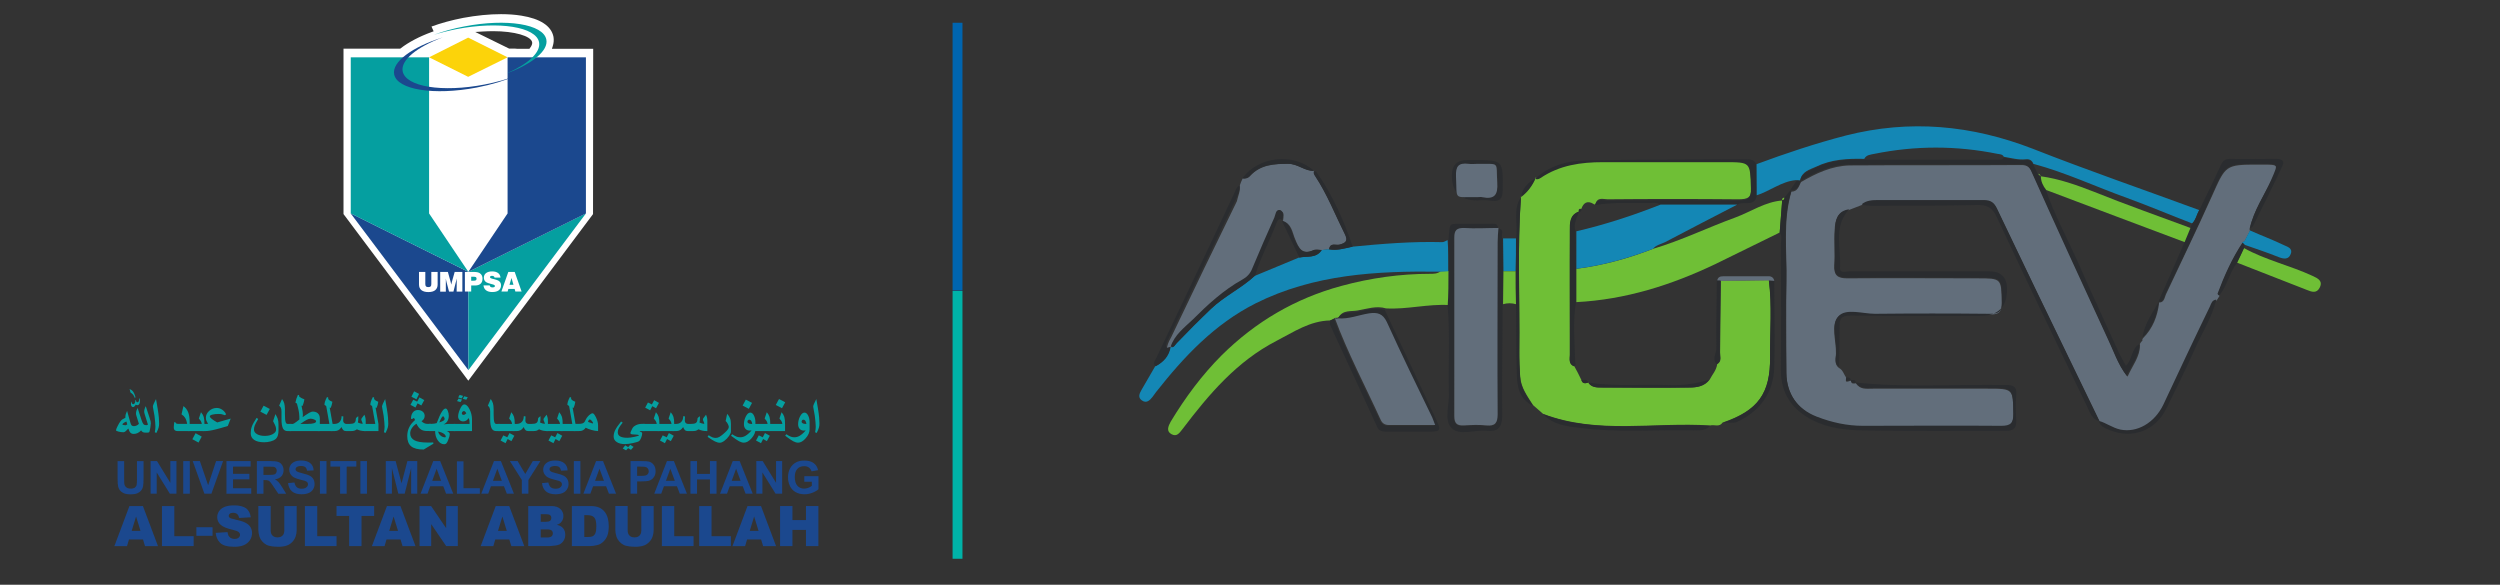 <?xml version="1.0" encoding="UTF-8"?>
<svg id="Layer_1" data-name="Layer 1" xmlns="http://www.w3.org/2000/svg" viewBox="0 0 749.04 175.2">
  <rect x="0" y="0" width="749.04" height="175.2" fill="#333333" stroke="none"/>
  <defs>
    <style>
      .cls-1 {
        fill: #2a2c2f;
      }

      .cls-1, .cls-2, .cls-3, .cls-4, .cls-5, .cls-6, .cls-7, .cls-8, .cls-9, .cls-10 {
        stroke-width: 0px;
      }

      .cls-2 {
        fill: #00b3a8;
      }

      .cls-3 {
        fill: #1b488e;
      }

      .cls-4 {
        fill: #0065b0;
      }

      .cls-5 {
        fill: #fcd30a;
      }

      .cls-6 {
        fill: #1487b5;
      }

      .cls-7 {
        fill: #6fbf36;
      }

      .cls-8 {
        fill: #059fa0;
      }

      .cls-9 {
        fill: #fff;
      }

      .cls-10 {
        fill: #626e7b;
      }
    </style>
  </defs>
  <g>
    <rect class="cls-4" x="285.41" y="6.82" width="2.96" height="80.23"/>
    <rect class="cls-2" x="285.41" y="87.18" width="2.96" height="80.23"/>
  </g>
  <g>
    <path class="cls-9" d="M102.92,64.15V14.58h17l.16-.13c2.38-1.83,5.57-3.51,9.24-4.85l.6-.22-.64-1.43c2.84-1.04,6.02-1.91,9.49-2.59,4.01-.74,7.83-1.12,11.34-1.12,2.21,0,4.25.15,6.09.45,5.66.9,8.99,3.09,9.63,6.33.16.92.08,1.87-.22,2.82l-.25.78h12.37l-.05,49.53-37.37,49.91-37.38-49.91ZM154.85,14.62h3.77l.18-.24c.52-.68.73-1.26.64-1.72-.34-1.89-5.36-3.32-11.69-3.32-1.01,0-2.05.04-3.11.1l-2.24.14,10.14,4.98h1.71l.6.05Z"/>
    <polygon class="cls-9" points="152.08 63.95 140.32 81.45 128.56 63.95 128.56 17.12 152.08 17.12 152.08 63.95"/>
    <polygon class="cls-5" points="140.27 23.02 128.56 17.17 140.27 11.27 152.08 17.17 140.27 23.02"/>
    <polygon class="cls-3" points="105.04 63.9 140.32 81.45 140.36 110.93 105.04 63.9"/>
    <polygon class="cls-8" points="128.56 63.95 140.32 81.45 105.09 63.95 105.09 17.17 128.56 17.17 128.56 63.95"/>
    <polygon class="cls-8" points="175.59 63.9 140.32 81.45 140.36 110.88 175.59 63.9"/>
    <polygon class="cls-3" points="152.08 63.95 140.32 81.45 175.55 63.95 175.55 17.17 152.08 17.17 152.08 63.95"/>
    <path class="cls-3" d="M132.7,11.18c-7.71,2.83-12.72,6.86-12.05,10.21.92,4.6,11.86,6.38,24.53,3.93,3.47-.67,6.75-1.58,9.59-2.69-3.37,1.49-7.47,2.73-11.95,3.6-12.77,2.44-23.81.67-24.72-3.93-.77-3.74,5.4-8.24,14.6-11.12"/>
    <path class="cls-8" d="M152.03,21.91c7.52-2.83,12.34-6.76,11.66-10.07-.92-4.6-11.86-6.37-24.53-3.93-3.33.62-6.46,1.49-9.21,2.54,2.12-.67,4.43-1.25,6.84-1.73,12.77-2.44,23.81-.67,24.72,3.93.58,3.02-3.23,6.47-9.49,9.25"/>
    <path class="cls-9" d="M127.43,81.47v3.62c0,.34.07.58.21.72.14.14.37.21.7.21s.55-.07.69-.21c.14-.14.2-.38.2-.72v-3.62h1.89v3.77c0,.74-.24,1.3-.71,1.69-.47.39-1.16.58-2.07.58s-1.6-.2-2.08-.58c-.48-.39-.72-.95-.72-1.69v-3.77h1.89Z"/>
    <path class="cls-9" d="M131.89,87.35v-5.88h2.3l.82,2.94s.03.13.06.27c.03.14.08.34.14.59.04-.2.07-.37.11-.51.03-.15.06-.26.08-.34l.83-2.94h2.3v5.88h-1.71l.02-2.89v-.51c0-.17,0-.34,0-.52-.07.31-.14.64-.23,1l-.02.05-.73,2.88h-1.32l-.74-2.81c-.03-.13-.07-.27-.1-.44-.04-.17-.08-.39-.14-.67,0,.25.01.47.02.65,0,.18,0,.33,0,.44v2.84h-1.71Z"/>
    <path class="cls-9" d="M139.29,81.47h2.42c.53,0,.96.03,1.27.09.31.06.57.16.78.3.27.19.48.41.61.68.13.27.2.59.2.97,0,.66-.2,1.16-.58,1.51-.39.35-.95.52-1.68.52h-1.13v1.8h-1.89v-5.88ZM141.79,84.11c.39,0,.66-.04.79-.13.13-.09.2-.24.2-.47s-.06-.39-.19-.47c-.13-.09-.39-.13-.8-.13h-.61v1.2h.61Z"/>
    <path class="cls-9" d="M146.72,85.51c.05.21.14.37.27.46.13.09.33.14.59.14.22,0,.4-.04.52-.11.12-.08.19-.18.19-.31,0-.21-.26-.39-.79-.52-.11-.03-.19-.05-.25-.06-.44-.11-.78-.22-1.04-.31-.26-.09-.44-.18-.56-.26-.23-.16-.4-.36-.51-.58-.11-.23-.17-.48-.17-.77,0-.58.22-1.04.66-1.37.44-.33,1.04-.5,1.81-.5s1.35.16,1.79.48c.43.32.68.78.73,1.37h-1.79c-.03-.17-.1-.3-.23-.39-.13-.08-.3-.13-.53-.13-.2,0-.35.03-.45.1-.1.07-.15.17-.15.3,0,.2.26.36.78.49l.1.02c.08.02.19.04.34.08.68.17,1.13.33,1.34.47.26.17.45.37.57.59.12.22.18.48.18.78,0,.65-.23,1.15-.68,1.5-.46.35-1.11.52-1.95.52-.78,0-1.4-.17-1.86-.52-.46-.35-.71-.84-.77-1.47h1.84Z"/>
    <path class="cls-9" d="M152.3,81.47h1.91l2.07,5.88h-1.87l-.22-.78h-1.87l-.23.78h-1.86l2.07-5.88ZM153.84,85.33l-.59-2.04-.6,2.04h1.19Z"/>
    <path class="cls-8" d="M45.17,126.97c0,.27-.04.64-.12,1.12-.08.48-.16.86-.24,1.16-.05.17-.13.28-.25.32-.12.04-.39.06-.82.06s-.73-.05-.92-.14c-.19-.09-.37-.27-.54-.54-.35.38-.71.65-1.1.82-.35.16-.72.24-1.12.24s-.73-.12-.97-.36c-.24-.24-.45-.66-.64-1.26-.3.33-.54.59-.74.76-.28.24-.5.36-.66.36-.57,0-1.09-.07-1.57-.2-.48-.13-.72-.27-.72-.4,0-.2.16-.61.48-1.25.32-.64.62-1.14.91-1.5.18-.24.36-.41.53-.51.3-.16.6-.31.88-.47l.02-.41c0-.21.04-.44.11-.69.07-.25.2-.57.39-.97l1,3.59c.1.36.22.61.37.76.15.15.37.23.67.23.27,0,.54-.07.82-.2s.5-.3.68-.5l-.77-2.49c-.05-.16-.08-.28-.09-.35-.01-.07-.02-.14-.02-.22,0-.28.05-.58.14-.89.07-.24.19-.52.35-.82l1.13,3.5c.24.72.45,1.18.63,1.38.18.2.47.3.87.3.25,0,.4-.08.45-.24l-.97-3.1c-.04-.14-.08-.28-.1-.4-.03-.12-.04-.23-.04-.31,0-.24.04-.5.12-.77.08-.27.19-.57.35-.89l1.21,3.69c.12.35.2.64.25.87.05.23.07.47.07.71M38.14,127.14l-.27-.85c-.36.15-.65.31-.87.47-.22.17-.33.32-.33.44,0,.03.12.08.35.13.23.06.42.09.56.09.06,0,.15-.03.26-.08.11-.06.21-.12.3-.2M40.59,118.99l-.16.29c-.2-.46-.38-.79-.54-1.01-.16-.21-.42-.43-.78-.66l-.29-1.04c.38.12.69.32.93.6.33.38.61.99.84,1.82M41.93,120.2c0,.36-.07.66-.21.87-.14.22-.32.33-.56.33-.07,0-.14-.01-.21-.03-.07-.02-.17-.06-.28-.13-.16.27-.3.46-.43.57-.12.11-.26.16-.42.16s-.28-.09-.41-.26c-.12-.17-.18-.37-.18-.6,0-.09.01-.19.03-.28.04-.16.08-.31.11-.44l.11-.05c0,.06,0,.1,0,.13,0,.16.02.3.07.4.07.16.2.24.37.24.18,0,.33-.11.45-.32.12-.21.18-.52.18-.91l.14-.05c.06.29.13.47.19.56.06.09.16.14.29.14.24,0,.4-.19.47-.56.02-.12.03-.31.04-.56l.14-.06c.04.16.07.31.09.45.02.14.02.27.02.4M47.68,126.86c0,.47-.06.9-.17,1.29-.11.39-.33.91-.65,1.56l-.48-.19c.13-.68.19-1.22.19-1.65,0-.32-.03-.79-.08-1.42-.05-.62-.12-1.24-.2-1.85-.08-.61-.21-1.34-.39-2.18-.06-.3-.1-.5-.1-.61,0-.16.08-.44.25-.83.16-.39.4-.87.69-1.43l.48,2.8c.18,1.07.3,1.99.37,2.77.05.6.08,1.18.08,1.73"/>
    <path class="cls-8" d="M56.83,129.16h-3.61c-.35,0-.62-.07-.81-.22-.23-.18-.34-.47-.34-.88,0-.23.01-.48.04-.75.02-.27.06-.54.11-.82l.3-.02c.04.18.14.32.28.4.15.08.32.13.53.13h2.74c-.12-.78-.33-1.4-.64-1.86-.25-.39-.6-.72-1.04-1l.57-2.47c.69.51,1.18,1.17,1.47,1.98.27.74.4,1.73.4,2.96v2.54Z"/>
    <path class="cls-8" d="M61.26,129.16h-4.99v-2.15h4.19c-.06-.36-.16-.66-.32-.91-.08-.14-.27-.37-.56-.71l.64-1.88c.4.45.67.92.82,1.41.15.49.22,1.22.22,2.18v2.07ZM60.44,130.83l-.96,1.77-1.85-1,.96-1.81,1.85,1.03Z"/>
    <path class="cls-8" d="M69.14,125.38l-.89,2.25c-1.43.44-2.61.78-3.55,1.01-.81.21-1.5.35-2.06.43-.41.06-.82.09-1.24.09h-.72v-2.15h.86c.15,0,.27,0,.34,0,.16-.02.32-.04.47-.05-.27-.4-.44-.72-.53-.96s-.14-.52-.14-.83c0-.79.33-1.47.98-2.06.66-.59,1.42-.88,2.3-.88.59,0,1.15.19,1.69.58.49.36.85.79,1.08,1.31l-.33.29c-.42-.16-.75-.26-1-.31-.25-.05-.55-.07-.91-.07-.66,0-1.23.05-1.71.16-.61.13-.92.32-.92.57,0,.36.74.97,2.22,1.81l4.05-1.16Z"/>
    <path class="cls-8" d="M83.45,128.77c0,.73-.07,1.31-.22,1.75-.14.44-.38.8-.7,1.07-.33.27-.8.49-1.43.66-.63.17-1.28.26-1.95.26-1.29,0-2.29-.23-2.98-.7-.7-.47-1.05-1.13-1.05-1.99,0-.73.11-1.4.33-2.01.24-.67.72-1.54,1.43-2.61l.48.33c-.53.89-.87,1.54-1.03,1.94-.16.4-.24.82-.24,1.24,0,.55.3,1.01.9,1.36s1.38.53,2.35.53,1.76-.18,2.41-.55c.65-.36.98-.81.98-1.34,0-.33-.06-.65-.17-.97-.11-.32-.36-.84-.74-1.54l.7-2.14c.37.67.6,1.13.68,1.39.16.46.24,1.04.24,1.75v1.58ZM80.83,122.54l-.96,1.77-1.86-.97.96-1.79,1.86.98Z"/>
    <path class="cls-8" d="M87.27,129.16h-1.12c-.62,0-1.07-.25-1.35-.76-.31-.56-.46-1.5-.46-2.83v-2.26c0-.51-.07-.91-.22-1.19-.07-.14-.23-.34-.48-.59l.86-1.98c.31.42.52.84.65,1.25.14.48.22,1.09.22,1.84v1.56c0,1.1.07,1.87.22,2.3.12.34.3.51.56.51h1.12v2.15Z"/>
    <path class="cls-8" d="M95.81,129.16h-9.1v-2.15h1.06c.13,0,.49-.22,1.08-.66.2-.14.48-.36.85-.66,0-.65-.02-1.2-.07-1.65-.05-.45-.12-.92-.23-1.4-.03-.12-.17-.69-.43-1.72l-.46-.29c.12-.55.22-.95.3-1.19.08-.24.23-.62.46-1.14l.37.14s-.01.1-.03.21c0,.18.26.4.79.66.18.08.44.19.79.33-.05.41-.14.8-.25,1.16-.06.18-.16.46-.32.84l-.29-.1c.16.75.27,1.3.33,1.66.06.36.08.67.08.95v.09c0,.15,0,.27-.01.36,0,.09-.03.22-.07.41.28-.2.55-.4.84-.6.43-.3.82-.54,1.16-.73.45-.24.79-.36,1.02-.36.63,0,1.13.16,1.51.48.42.36.64.89.64,1.58v3.79ZM94.71,126.2c0-.18-.2-.36-.59-.52-.39-.16-.74-.24-1.04-.24-.35,0-.74.11-1.18.34-.44.22-1.07.63-1.91,1.23h2.09c1.75,0,2.63-.27,2.63-.81"/>
    <path class="cls-8" d="M99.64,129.16h-4.38v-2.15h3.43l-.96-5.37-.51-.33c0-.31.05-.63.14-.94.12-.4.33-.88.62-1.43l.37.19s-.01.12-.03.25c0,.17.11.34.33.51.2.15.51.31.94.49-.05.34-.12.67-.21.99-.09.32-.2.61-.31.86l-.29-.11.87,4.9v2.15Z"/>
    <path class="cls-8" d="M109.57,129.16c-.59,0-1.09-.04-1.48-.13-.39-.08-.78-.22-1.16-.4-.31.22-.58.36-.82.43-.24.07-.6.1-1.09.1h-1.3c-.36,0-.64-.09-.84-.28-.21-.18-.39-.49-.56-.92-.29.44-.62.76-.98.95-.31.16-.68.25-1.11.25h-1.14v-2.15h1.14c.56,0,1.02-.16,1.39-.47.48-.41.72-1.02.72-1.85l.53.08c-.01.17-.02.36-.03.58-.01.22-.02.46-.02.72s.09.49.28.67c.19.18.4.27.64.27h.98c.65,0,1.11-.09,1.39-.27.33-.22.5-.62.5-1.21,0-.13.04-.24.12-.34.05-.06.15-.14.3-.26l.3-.24c.01.1.02.24.02.41,0,.17,0,.28,0,.34,0,.29-.04.68-.13,1.16.2.1.42.18.66.25.24.07.5.12.77.16,0-.18-.07-.41-.2-.7-.13-.29-.2-.48-.2-.58,0-.14.02-.24.06-.32.01-.03.07-.11.18-.25l.68-.91c.14.33.25.63.31.91.06.27.09.61.09,1.02v2.99Z"/>
    <path class="cls-8" d="M113.39,129.16h-4.38v-2.15h3.43l-.96-5.37-.51-.33c0-.31.05-.63.14-.94.12-.4.33-.88.62-1.43l.37.19s-.01.12-.03.25c0,.17.11.34.33.51.2.15.51.31.94.49-.05.34-.12.67-.21.99-.09.32-.2.61-.32.86l-.29-.11.87,4.9v2.15Z"/>
    <path class="cls-8" d="M116.34,126.86c0,.47-.06.9-.17,1.29-.11.39-.33.91-.65,1.56l-.48-.19c.13-.68.19-1.22.19-1.65,0-.32-.03-.79-.08-1.42-.05-.62-.12-1.24-.2-1.85-.08-.61-.21-1.34-.39-2.18-.06-.3-.1-.5-.1-.61,0-.16.08-.44.25-.83.16-.39.4-.87.69-1.43l.48,2.8c.18,1.07.3,1.99.37,2.77.05.6.08,1.18.08,1.73"/>
    <path class="cls-8" d="M129.88,132.92l-2.93,1.77c-1.73,0-2.98-.32-3.76-.97-.78-.65-1.17-1.66-1.17-3.04,0-.96.19-1.83.56-2.6.37-.78.96-1.51,1.75-2.21-.06-.39-.21-.59-.43-.59-.08,0-.15.02-.2.07-.06.08-.12.15-.18.21l-.38-.08c0-.73.16-1.34.49-1.82.37-.54.89-.81,1.56-.81.59,0,1.09.16,1.47.49.39.33.58.75.58,1.27,0,.31-.08.61-.24.89-.18.31-.41.53-.72.68.27.31.59.53.97.67.26.1.5.14.73.14h1.12v2.15h-1.12c-.76,0-1.37-.15-1.83-.44-.51-.33-.97-.91-1.38-1.75-.6.39-1.06.84-1.38,1.34-.32.5-.49,1.02-.49,1.54,0,.93.42,1.63,1.25,2.08.83.45,2.14.68,3.93.68.28,0,.57,0,.88,0,.31,0,.59-.01.84-.02l.05.35ZM127.12,119.87l-.88,1.61-1.13-.63-.64,1.25-1.48-.81.83-1.54,1.18.59.67-1.28,1.45.81ZM125.57,118l-.8,1.65-1.5-.79.81-1.61,1.48.76Z"/>
    <path class="cls-8" d="M136.47,129.16h-1.62c-.12,0-.25,0-.37,0-.13,0-.32.01-.57.04.19.11.38.22.57.32.18.14.27.31.27.53,0,.21-.03.42-.09.66-.03.13-.11.37-.23.7-.22.66-.43,1.11-.62,1.34-.19.23-.44.35-.73.35-.74,0-1.38-.39-1.91-1.16-.53-.77-.8-1.7-.8-2.79h-1.82v-2.15h.72c.29,0,.58-.03.88-.08.33-.07.57-.12.7-.15.59-1.59,1.11-2.74,1.56-3.44.4-.62.76-.93,1.1-.93.27,0,.5.26.7.79.17.45.25.9.25,1.35,0,.61-.12,1.13-.37,1.57-.27.48-.66.82-1.2,1.05.39-.06.74-.1,1.06-.12.32-.02.61-.03.88-.03h1.62v2.15ZM133.56,130.85c0-.3-.17-.58-.51-.84-.41-.32-1-.55-1.77-.71.08.46.33.87.73,1.21.4.34.84.52,1.31.52.16,0,.24-.06.24-.17M133.22,125.54c0-.14-.05-.31-.15-.51-.1-.2-.2-.3-.31-.3-.14,0-.3.15-.48.45-.18.3-.4.77-.67,1.4.61-.21,1.03-.39,1.26-.54.23-.15.35-.32.35-.5"/>
    <path class="cls-8" d="M141.44,129.16h-5.53v-2.15h4.78c0-.46-.01-.79-.04-.98-.04-.3-.13-.56-.26-.78-.17.33-.4.58-.69.75-.29.17-.59.26-.92.26-.43,0-.78-.14-1.08-.42-.29-.28-.44-.63-.44-1.05,0-.62.19-1.36.57-2.22.42-.94.85-1.41,1.27-1.41.56,0,1.08.48,1.58,1.45.49.97.74,1.99.74,3.06v3.49ZM138.43,119.71l-.45.76-1.04-.29.43-.76,1.06.29ZM138.77,118.62l-.45.76-1.04-.29.43-.76,1.06.28ZM139.72,123.83c-.14-.25-.27-.42-.38-.52-.11-.1-.23-.15-.35-.15-.16,0-.3.07-.43.21-.13.14-.19.31-.19.5,0,.12.05.22.15.31.1.08.22.12.38.12.12,0,.25-.04.37-.11.12-.07.28-.19.46-.37M140.16,119.01l-.45.76-1.04-.28.43-.76,1.06.29Z"/>
    <path class="cls-8" d="M149.8,129.16h-1.12c-.62,0-1.07-.25-1.35-.76-.31-.56-.46-1.5-.46-2.83v-2.26c0-.51-.07-.91-.22-1.19-.07-.14-.23-.34-.48-.59l.86-1.98c.31.42.52.84.65,1.25.14.48.22,1.09.22,1.84v1.56c0,1.1.07,1.87.22,2.3.12.34.3.51.56.51h1.12v2.15Z"/>
    <path class="cls-8" d="M154.23,129.16h-4.99v-2.15h4.19c-.06-.36-.16-.66-.32-.91-.08-.14-.27-.37-.56-.71l.64-1.88c.4.45.67.92.82,1.41.15.49.22,1.22.22,2.18v2.07ZM154.11,130.55l-.88,1.62-1.13-.63-.64,1.25-1.48-.81.83-1.54,1.18.59.67-1.28,1.45.81Z"/>
    <path class="cls-8" d="M164.16,129.16c-.59,0-1.09-.04-1.48-.13-.39-.08-.78-.22-1.16-.4-.31.22-.58.36-.82.43-.24.07-.6.1-1.09.1h-1.3c-.36,0-.64-.09-.84-.28-.21-.18-.39-.49-.56-.92-.29.44-.62.76-.98.95-.31.16-.68.25-1.11.25h-1.14v-2.15h1.14c.56,0,1.02-.16,1.39-.47.48-.41.72-1.02.72-1.85l.53.08c-.01.17-.02.36-.03.58-.01.22-.02.46-.02.72s.09.49.28.67.4.27.64.27h.98c.65,0,1.11-.09,1.39-.27.33-.22.5-.62.5-1.21,0-.13.04-.24.12-.34.05-.06.15-.14.3-.26l.3-.24c.01.1.02.24.02.41,0,.17,0,.28,0,.34,0,.29-.04.68-.13,1.16.2.1.42.18.66.25.24.07.5.12.77.16,0-.18-.07-.41-.2-.7-.13-.29-.2-.48-.2-.58,0-.14.02-.24.06-.32.01-.03.07-.11.18-.25l.68-.91c.14.33.25.63.31.91.06.27.09.61.09,1.02v2.99Z"/>
    <path class="cls-8" d="M168.59,129.16h-4.99v-2.15h4.19c-.06-.36-.16-.66-.32-.91-.08-.14-.27-.37-.56-.71l.64-1.88c.4.45.67.92.82,1.41.15.49.22,1.22.22,2.18v2.07ZM168.46,130.55l-.88,1.62-1.13-.63-.64,1.25-1.48-.81.83-1.54,1.18.59.67-1.28,1.45.81Z"/>
    <path class="cls-8" d="M172.42,129.16h-4.38v-2.15h3.43l-.96-5.37-.51-.33c0-.31.05-.63.14-.94.12-.4.33-.88.62-1.43l.37.19s-.01.12-.03.25c0,.17.11.34.33.51.2.15.51.31.94.49-.05.34-.12.67-.21.99-.09.32-.2.61-.31.86l-.29-.11.87,4.9v2.15Z"/>
    <path class="cls-8" d="M179.19,129.15c-.56,0-1.21-.11-1.97-.33-.66-.19-1.25-.41-1.75-.67-.31.46-.69.76-1.14.9-.22.07-.52.1-.89.1h-1.58v-2.15h1.58c.48,0,.86-.06,1.14-.17.36-.15.61-.4.75-.77.3-.67.69-1.22,1.16-1.65.42-.38.78-.58,1.07-.58.27,0,.61.41,1,1.22.42.86.63,1.65.63,2.37v1.73ZM177.7,126.76c0-.12-.11-.32-.34-.6-.25-.32-.48-.48-.66-.48-.21,0-.38.24-.53.71.28.11.49.18.63.24.43.16.67.24.72.24.12,0,.18-.04.18-.11"/>
    <path class="cls-8" d="M193.14,129.16h-.82c-.24,0-.41,0-.51.02-.1.01-.16.05-.16.1.15.09.3.15.43.19.14.03.22.08.27.13.04.06.06.14.06.26,0,.38-.11.82-.32,1.34-.21.52-.43.84-.63.97-.2.16-.78.35-1.75.57-.97.21-1.81.32-2.51.32-1,0-1.81-.21-2.42-.62-.62-.41-.92-.95-.92-1.62s.14-1.26.41-1.84c.33-.71.94-1.6,1.82-2.68l.48.33c-.56.67-.94,1.22-1.16,1.64-.21.42-.32.84-.32,1.24,0,.56.23.98.71,1.25.47.27,1.2.41,2.18.41.51,0,1.22-.09,2.12-.28.9-.18,1.35-.35,1.35-.48,0-.06-.17-.12-.52-.17-.35-.05-.72-.08-1.14-.08-.61,0-.91-.13-.91-.4,0-.12.07-.34.22-.65.1-.22.2-.43.31-.65.2-.44.57-.79,1.13-1.06.56-.27,1.14-.4,1.74-.4h.87v2.15ZM189.83,133.89l-.78.89-.85-.52-.62.67-1-.55.75-.95.88.55.62-.71,1,.63Z"/>
    <path class="cls-8" d="M197.57,129.16h-4.99v-2.15h4.19c-.06-.36-.16-.66-.32-.91-.08-.14-.26-.37-.56-.71l.64-1.88c.4.45.67.92.82,1.41.15.49.22,1.22.22,2.18v2.07ZM197.44,120.7l-.88,1.62-1.13-.63-.64,1.25-1.48-.81.83-1.54,1.18.59.67-1.28,1.45.81Z"/>
    <path class="cls-8" d="M202,129.16h-4.99v-2.15h4.19c-.06-.36-.16-.66-.32-.91-.08-.14-.27-.37-.56-.71l.64-1.88c.4.45.67.92.82,1.41.15.49.22,1.22.22,2.18v2.07ZM201.87,130.55l-.88,1.62-1.13-.63-.64,1.25-1.48-.81.83-1.54,1.18.59.67-1.28,1.45.81Z"/>
    <path class="cls-8" d="M211.93,129.16c-.59,0-1.09-.04-1.48-.13-.39-.08-.78-.22-1.16-.4-.31.22-.58.36-.82.43-.24.07-.6.1-1.09.1h-1.3c-.36,0-.64-.09-.84-.28-.21-.18-.39-.49-.56-.92-.29.44-.62.76-.98.95-.31.16-.68.25-1.11.25h-1.14v-2.15h1.14c.56,0,1.02-.16,1.39-.47.48-.41.72-1.02.72-1.85l.53.08c-.01.17-.02.36-.03.58-.01.22-.02.46-.02.72s.09.49.28.67c.19.18.4.27.64.27h.98c.65,0,1.11-.09,1.39-.27.33-.22.5-.62.5-1.21,0-.13.04-.24.12-.34.05-.06.15-.14.3-.26l.3-.24c.01.1.02.24.02.41,0,.17,0,.28,0,.34,0,.29-.04.68-.13,1.16.2.1.42.18.66.25.24.07.5.12.77.16,0-.18-.07-.41-.2-.7-.13-.29-.2-.48-.2-.58,0-.14.02-.24.06-.32.01-.03.07-.11.18-.25l.68-.91c.14.33.25.63.31.91.06.27.09.61.09,1.02v2.99Z"/>
    <path class="cls-8" d="M218.99,129.34c0,.32-.19.75-.56,1.28-.37.53-.81.99-1.31,1.38-.55.43-1.02.65-1.42.65-.47,0-.97-.13-1.51-.4-.47-.23-1.2-.68-2.19-1.36l.33-.49c.48.32.86.53,1.16.64.29.11.61.17.95.17.37,0,.73-.1,1.1-.31.37-.21.87-.59,1.5-1.15.88-.78,1.32-1.38,1.32-1.81,0-.21-.08-.49-.25-.83-.19-.39-.42-.72-.7-.97l.45-2.14c.36.37.64.79.84,1.27.2.48.29,1.03.29,1.64v2.42Z"/>
    <path class="cls-8" d="M226.35,128.61c0,.91-.39,1.81-1.16,2.69-.78.89-1.54,1.33-2.3,1.33-.44,0-.92-.14-1.45-.42-.52-.28-1.33-.83-2.41-1.65l.33-.46c.57.38,1.04.63,1.41.76.3.1.65.16,1.03.16.52,0,1.03-.14,1.53-.43.59-.34,1.21-.88,1.85-1.63-.22.03-.41.05-.56.05-.53,0-.95-.17-1.26-.51-.31-.34-.47-.8-.47-1.39,0-.79.18-1.55.55-2.29.4-.8.85-1.2,1.36-1.2.42,0,.79.29,1.08.86.3.58.45,1.27.45,2.08v2.04ZM225.32,120.72l-.96,1.77-1.86-.97.96-1.79,1.86.98ZM225.39,127.01c-.15-.85-.45-1.27-.91-1.27-.16,0-.3.07-.39.19-.1.13-.15.27-.15.42,0,.19.1.35.31.47.21.12.49.19.83.19h.3Z"/>
    <path class="cls-8" d="M230.78,129.16h-4.99v-2.15h4.19c-.06-.36-.16-.66-.32-.91-.08-.14-.27-.37-.56-.71l.64-1.88c.4.45.67.92.82,1.41.15.49.22,1.22.22,2.18v2.07ZM230.65,130.55l-.88,1.62-1.13-.63-.64,1.25-1.48-.81.83-1.54,1.18.59.67-1.28,1.45.81Z"/>
    <path class="cls-8" d="M235.21,129.16h-4.99v-2.15h4.19c-.06-.36-.16-.66-.32-.91-.08-.14-.27-.37-.56-.71l.64-1.88c.4.45.67.92.82,1.41.15.49.22,1.22.22,2.18v2.07ZM235.26,120.54l-.96,1.77-1.86-.97.96-1.79,1.86.98Z"/>
    <path class="cls-8" d="M242.57,128.61c0,.91-.39,1.81-1.16,2.69-.78.89-1.54,1.33-2.29,1.33-.44,0-.92-.14-1.45-.42-.52-.28-1.33-.83-2.41-1.65l.33-.46c.57.38,1.04.63,1.41.76.3.1.65.16,1.03.16.52,0,1.02-.14,1.53-.43.59-.34,1.21-.88,1.85-1.63-.22.03-.41.05-.56.05-.53,0-.94-.17-1.25-.51-.31-.34-.47-.8-.47-1.39,0-.79.18-1.55.55-2.29.4-.8.85-1.2,1.36-1.2.42,0,.79.29,1.08.86.3.58.45,1.27.45,2.08v2.04ZM241.62,127.01c-.15-.85-.45-1.27-.91-1.27-.16,0-.3.07-.39.19-.1.13-.15.27-.15.42,0,.19.1.35.31.47.21.12.49.19.83.19h.3Z"/>
    <path class="cls-8" d="M245.52,126.86c0,.47-.06.9-.17,1.29-.11.39-.33.91-.65,1.56l-.48-.19c.13-.68.19-1.22.19-1.65,0-.32-.03-.79-.08-1.42-.05-.62-.12-1.24-.2-1.85-.08-.61-.21-1.34-.39-2.18-.06-.3-.1-.5-.1-.61,0-.16.08-.44.25-.83.16-.39.4-.87.69-1.43l.48,2.8c.18,1.07.3,1.99.37,2.77.05.6.08,1.18.08,1.73"/>
    <g>
      <path class="cls-3" d="M35.23,138.16h1.97v5.29c0,.84.02,1.38.07,1.63.08.4.29.72.6.96.32.24.75.36,1.3.36s.98-.11,1.27-.34c.28-.23.46-.51.51-.84.06-.33.09-.89.09-1.66v-5.4h1.97v5.13c0,1.17-.05,2-.16,2.49s-.3.89-.59,1.23c-.29.33-.67.6-1.15.8s-1.11.3-1.88.3c-.93,0-1.64-.11-2.12-.32-.48-.22-.86-.5-1.14-.84-.28-.34-.46-.71-.55-1.08-.13-.56-.19-1.39-.19-2.48v-5.21Z"/>
      <path class="cls-3" d="M45.12,147.92v-9.77h1.92l4,6.52v-6.52h1.83v9.77h-1.98l-3.94-6.37v6.37h-1.83Z"/>
      <path class="cls-3" d="M54.9,147.92v-9.77h1.97v9.77h-1.97Z"/>
      <path class="cls-3" d="M61.24,147.92l-3.49-9.77h2.14l2.47,7.23,2.39-7.23h2.09l-3.5,9.77h-2.11Z"/>
      <path class="cls-3" d="M67.85,147.92v-9.77h7.24v1.65h-5.27v2.17h4.9v1.65h-4.9v2.66h5.46v1.65h-7.43Z"/>
      <path class="cls-3" d="M76.96,147.92v-9.77h4.15c1.04,0,1.8.09,2.28.26.47.18.85.49,1.14.94.28.45.43.96.43,1.54,0,.73-.22,1.34-.65,1.82-.43.48-1.08.78-1.93.9.43.25.78.52,1.06.82.28.3.65.83,1.12,1.59l1.19,1.91h-2.36l-1.43-2.13c-.51-.76-.85-1.24-1.04-1.44-.19-.2-.38-.33-.59-.41s-.54-.11-.99-.11h-.4v4.08h-1.97ZM78.93,142.29h1.46c.95,0,1.54-.04,1.77-.12.24-.08.42-.22.55-.41.13-.2.2-.44.2-.73,0-.33-.09-.59-.26-.8-.18-.2-.42-.33-.74-.38-.16-.02-.64-.03-1.44-.03h-1.54v2.48Z"/>
      <path class="cls-3" d="M86.31,144.75l1.92-.19c.12.64.35,1.12.7,1.42.35.3.83.45,1.43.45.63,0,1.11-.13,1.44-.4.32-.27.48-.58.48-.94,0-.23-.07-.43-.2-.59s-.37-.3-.71-.42c-.23-.08-.76-.22-1.58-.43-1.06-.26-1.8-.58-2.23-.97-.6-.54-.9-1.19-.9-1.97,0-.5.14-.96.42-1.4.28-.43.69-.76,1.22-.99s1.17-.34,1.92-.34c1.23,0,2.15.27,2.77.81.62.54.94,1.25.98,2.15l-1.97.09c-.08-.5-.27-.86-.54-1.08-.28-.22-.69-.33-1.25-.33s-1.02.12-1.35.35c-.21.15-.31.35-.31.61,0,.23.1.43.29.59.25.21.85.43,1.81.65.96.23,1.67.46,2.13.7.46.24.82.57,1.08.99s.39.94.39,1.56c0,.56-.16,1.08-.47,1.57-.31.49-.75.85-1.32,1.09-.57.24-1.28.36-2.12.36-1.24,0-2.18-.29-2.85-.86-.66-.57-1.06-1.4-1.19-2.5Z"/>
      <path class="cls-3" d="M95.85,147.92v-9.77h1.97v9.77h-1.97Z"/>
      <path class="cls-3" d="M101.9,147.92v-8.12h-2.9v-1.65h7.76v1.65h-2.89v8.12h-1.97Z"/>
      <path class="cls-3" d="M107.98,147.92v-9.77h1.97v9.77h-1.97Z"/>
      <path class="cls-3" d="M115.59,147.92v-9.77h2.95l1.77,6.66,1.75-6.66h2.96v9.77h-1.83v-7.69l-1.94,7.69h-1.9l-1.93-7.69v7.69h-1.83Z"/>
      <path class="cls-3" d="M135.8,147.92h-2.14l-.85-2.22h-3.91l-.81,2.22h-2.09l3.81-9.77h2.08l3.91,9.77ZM132.17,144.06l-1.35-3.62-1.32,3.62h2.67Z"/>
      <path class="cls-3" d="M136.9,147.92v-9.69h1.97v8.04h4.9v1.65h-6.88Z"/>
      <path class="cls-3" d="M153.99,147.92h-2.14l-.85-2.22h-3.91l-.81,2.22h-2.09l3.81-9.77h2.08l3.91,9.77ZM150.36,144.06l-1.35-3.62-1.32,3.62h2.67Z"/>
      <path class="cls-3" d="M156.35,147.92v-4.11l-3.58-5.66h2.31l2.3,3.86,2.25-3.86h2.27l-3.59,5.67v4.1h-1.97Z"/>
      <path class="cls-3" d="M162.39,144.75l1.92-.19c.12.64.35,1.12.7,1.42.35.3.83.45,1.43.45.64,0,1.11-.13,1.44-.4s.48-.58.48-.94c0-.23-.07-.43-.2-.59-.13-.16-.37-.3-.71-.42-.23-.08-.76-.22-1.58-.43-1.06-.26-1.8-.58-2.22-.97-.6-.54-.9-1.19-.9-1.97,0-.5.14-.96.42-1.4.28-.43.69-.76,1.22-.99s1.17-.34,1.92-.34c1.23,0,2.15.27,2.77.81.62.54.95,1.25.98,2.15l-1.97.09c-.08-.5-.27-.86-.54-1.08-.28-.22-.69-.33-1.25-.33s-1.02.12-1.35.35c-.21.15-.31.35-.31.61,0,.23.1.43.29.59.25.21.85.43,1.81.65.96.23,1.67.46,2.13.7.46.24.82.57,1.08.99s.39.94.39,1.56c0,.56-.16,1.08-.47,1.57-.31.49-.75.85-1.32,1.09-.57.24-1.28.36-2.13.36-1.23,0-2.18-.29-2.84-.86-.66-.57-1.06-1.4-1.19-2.5Z"/>
      <path class="cls-3" d="M171.93,147.92v-9.77h1.97v9.77h-1.97Z"/>
      <path class="cls-3" d="M184.59,147.92h-2.14l-.85-2.22h-3.91l-.81,2.22h-2.09l3.81-9.77h2.08l3.91,9.77ZM180.96,144.06l-1.35-3.62-1.32,3.62h2.67Z"/>
      <path class="cls-3" d="M188.92,147.92v-9.77h3.17c1.2,0,1.98.05,2.35.15.56.15,1.03.46,1.41.96.38.49.57,1.12.57,1.9,0,.6-.11,1.1-.33,1.51-.22.41-.49.73-.83.96-.33.23-.68.39-1.02.46-.47.09-1.15.14-2.05.14h-1.29v3.68h-1.97ZM190.89,139.81v2.77h1.08c.78,0,1.3-.05,1.56-.15.26-.1.47-.26.62-.48.15-.22.22-.47.22-.76,0-.36-.11-.65-.31-.88-.21-.23-.47-.38-.79-.43-.23-.04-.71-.07-1.42-.07h-.95Z"/>
      <path class="cls-3" d="M205.82,147.92h-2.14l-.85-2.22h-3.91l-.81,2.22h-2.09l3.81-9.77h2.08l3.91,9.77ZM202.19,144.06l-1.35-3.62-1.32,3.62h2.67Z"/>
      <path class="cls-3" d="M206.87,147.92v-9.77h1.97v3.84h3.87v-3.84h1.97v9.77h-1.97v-4.27h-3.87v4.27h-1.97Z"/>
      <path class="cls-3" d="M225.53,147.92h-2.14l-.85-2.22h-3.91l-.81,2.22h-2.09l3.81-9.77h2.08l3.91,9.77ZM221.9,144.06l-1.35-3.62-1.32,3.62h2.67Z"/>
      <path class="cls-3" d="M226.6,147.92v-9.77h1.92l4,6.52v-6.52h1.83v9.77h-1.98l-3.94-6.37v6.37h-1.83Z"/>
      <path class="cls-3" d="M240.98,144.33v-1.65h4.25v3.89c-.41.4-1.01.75-1.8,1.06-.78.3-1.58.46-2.38.46-1.02,0-1.91-.21-2.67-.64s-1.33-1.04-1.71-1.84c-.38-.8-.57-1.67-.57-2.6,0-1.02.21-1.92.64-2.71s1.05-1.4,1.87-1.82c.63-.32,1.41-.49,2.34-.49,1.21,0,2.16.25,2.84.76.68.51,1.12,1.21,1.32,2.11l-1.96.37c-.14-.48-.4-.86-.78-1.14s-.85-.42-1.42-.42c-.86,0-1.55.27-2.06.82-.51.55-.76,1.36-.76,2.43,0,1.16.26,2.03.77,2.61.52.58,1.19.87,2.03.87.41,0,.83-.08,1.24-.24.41-.16.77-.36,1.07-.59v-1.24h-2.26Z"/>
    </g>
    <g>
      <path class="cls-3" d="M42.85,161.64h-4.21l-.58,1.98h-3.79l4.51-12h4.04l4.51,12h-3.88l-.6-1.98ZM42.09,159.05l-1.32-4.31-1.31,4.31h2.63Z"/>
      <path class="cls-3" d="M48.52,151.62h3.71v9.04h5.79v2.95h-9.49v-12Z"/>
      <path class="cls-3" d="M58.84,157.96h4.84v2.58h-4.84v-2.58Z"/>
      <path class="cls-3" d="M64.63,159.65l3.53-.22c.08.57.23,1.01.47,1.31.38.49.93.73,1.64.73.53,0,.94-.12,1.22-.37.29-.25.43-.54.43-.86,0-.31-.14-.59-.41-.83-.27-.25-.91-.48-1.9-.7-1.62-.37-2.79-.85-3.48-1.46-.7-.61-1.05-1.38-1.05-2.32,0-.62.18-1.2.54-1.75.36-.55.89-.98,1.61-1.29.72-.31,1.7-.47,2.95-.47,1.53,0,2.7.29,3.51.85.8.57,1.28,1.48,1.44,2.72l-3.5.2c-.09-.54-.29-.93-.58-1.18-.3-.25-.71-.37-1.23-.37-.43,0-.76.09-.97.27-.22.18-.33.41-.33.67,0,.19.09.36.27.52.17.16.59.31,1.24.44,1.62.35,2.78.7,3.48,1.06s1.21.8,1.53,1.33.48,1.12.48,1.78c0,.77-.21,1.48-.64,2.13-.43.65-1.02,1.14-1.79,1.48-.76.34-1.73.5-2.89.5-2.04,0-3.45-.39-4.24-1.18-.79-.79-1.23-1.78-1.33-3Z"/>
      <path class="cls-3" d="M85.19,151.62h3.7v7.15c0,.71-.11,1.38-.33,2.01-.22.63-.57,1.18-1.04,1.65s-.97.8-1.49.99c-.72.27-1.58.4-2.59.4-.58,0-1.22-.04-1.91-.12-.69-.08-1.27-.24-1.73-.49-.46-.24-.89-.59-1.27-1.04-.38-.45-.65-.91-.79-1.38-.23-.76-.34-1.44-.34-2.03v-7.15h3.7v7.32c0,.65.18,1.17.54,1.53.36.37.87.55,1.51.55s1.14-.18,1.5-.54c.36-.36.54-.88.54-1.54v-7.32Z"/>
      <path class="cls-3" d="M91.34,151.62h3.71v9.04h5.79v2.95h-9.49v-12Z"/>
      <path class="cls-3" d="M100.83,151.62h11.27v2.96h-3.78v9.04h-3.71v-9.04h-3.78v-2.96Z"/>
      <path class="cls-3" d="M120.01,161.64h-4.21l-.58,1.98h-3.79l4.51-12h4.04l4.51,12h-3.88l-.6-1.98ZM119.25,159.05l-1.32-4.31-1.31,4.31h2.63Z"/>
      <path class="cls-3" d="M125.7,151.62h3.46l4.52,6.64v-6.64h3.49v12h-3.49l-4.49-6.59v6.59h-3.49v-12Z"/>
      <path class="cls-3" d="M152.6,161.64h-4.21l-.58,1.98h-3.79l4.51-12h4.04l4.51,12h-3.88l-.6-1.98ZM151.84,159.05l-1.32-4.31-1.31,4.31h2.63Z"/>
      <path class="cls-3" d="M158.27,151.62h6.94c1.16,0,2.04.29,2.66.86s.93,1.28.93,2.13c0,.71-.22,1.32-.66,1.83-.29.34-.72.61-1.29.8.86.21,1.5.56,1.9,1.07.41.5.61,1.14.61,1.9,0,.62-.14,1.18-.43,1.68-.29.5-.68.89-1.19,1.18-.31.18-.78.31-1.41.39-.83.11-1.39.16-1.66.16h-6.4v-12ZM162.01,156.33h1.61c.58,0,.98-.1,1.21-.3s.34-.49.34-.86c0-.35-.11-.62-.34-.82s-.62-.29-1.18-.29h-1.64v2.28ZM162.01,161.04h1.89c.64,0,1.09-.11,1.35-.34.26-.23.39-.53.39-.91,0-.35-.13-.64-.39-.86-.26-.22-.71-.32-1.36-.32h-1.88v2.43Z"/>
      <path class="cls-3" d="M171.35,151.62h5.51c1.09,0,1.96.15,2.63.44.67.29,1.22.72,1.66,1.27.44.55.75,1.19.95,1.92.2.73.29,1.51.29,2.32,0,1.28-.15,2.28-.44,2.98-.29.71-.7,1.3-1.22,1.78-.52.48-1.07.8-1.67.95-.81.22-1.55.33-2.21.33h-5.51v-12ZM175.06,154.34v6.56h.91c.78,0,1.33-.09,1.65-.26.33-.17.58-.47.77-.9.19-.43.28-1.12.28-2.08,0-1.27-.21-2.14-.62-2.61-.42-.47-1.1-.7-2.06-.7h-.93Z"/>
      <path class="cls-3" d="M192.15,151.62h3.7v7.15c0,.71-.11,1.38-.33,2.01-.22.63-.57,1.18-1.04,1.65s-.97.8-1.49.99c-.72.27-1.58.4-2.59.4-.58,0-1.22-.04-1.91-.12-.69-.08-1.27-.24-1.73-.49-.46-.24-.89-.59-1.27-1.04-.38-.45-.65-.91-.79-1.38-.23-.76-.34-1.44-.34-2.03v-7.15h3.7v7.32c0,.65.18,1.17.54,1.53.36.37.87.55,1.51.55s1.14-.18,1.5-.54c.36-.36.54-.88.54-1.54v-7.32Z"/>
      <path class="cls-3" d="M198.3,151.62h3.71v9.04h5.79v2.95h-9.49v-12Z"/>
      <path class="cls-3" d="M209.48,151.62h3.71v9.04h5.79v2.95h-9.49v-12Z"/>
      <path class="cls-3" d="M228.04,161.64h-4.21l-.58,1.98h-3.79l4.51-12h4.04l4.51,12h-3.88l-.6-1.98ZM227.27,159.05l-1.32-4.31-1.31,4.31h2.63Z"/>
      <path class="cls-3" d="M233.72,151.62h3.71v4.2h4.05v-4.2h3.72v12h-3.72v-4.85h-4.05v4.85h-3.71v-12Z"/>
    </g>
  </g>
  <g id="_1ZnJP0.tif" data-name="1ZnJP0.tif">
    <g>
      <path class="cls-10" d="M674.01,68.55c0,.25,0,.37.12.62-.5,1-1.12,2.12-1.62,3.12-.25.12-.37.37-.62.5h.12c-3.25,4.74-5.49,9.98-7.49,15.35,0,.12.25.25.5.5-.25.5-.62.87-.87,1.37-1.25.12-1.37,1.12-1.87,2-4.62,9.86-9.24,19.72-13.98,29.46-2.62,5.49-7.86,8.49-12.86,7.49-2.37-.5-4.24-1.87-6.49-2.62l.12.12c-2.62-5.37-5.12-10.61-7.74-15.98-7.61-15.85-15.35-31.83-22.97-47.68-.87-1.87-1.87-2.62-3.99-2.62-10.61.12-21.22,0-31.83,0-1.75,0-3.37.25-4.74,1.25-1.25.5-2.62,1-3.87,1.5-3.62.5-4.12,3.25-4.24,5.99-.25,3.49.12,7.11-.12,10.61-.12,3,1,3.87,3.87,3.87,12.98-.12,25.96,0,38.94,0,7.36,0,7.24,0,7.36,7.36,0,3-1,3.49-3.74,3.49-11.48-.12-22.84-.12-34.32,0-3.74,0-8.61-1.75-10.98.75-2.25,2.37-.5,7.24-.62,10.98,0,1.37-.62,3.12.87,4.24,1.25.62,1.5,2,2.25,3-.62,1.87.75.87,1.37.87h0c.12,1,.75.87,1.5.75h0c1.25,2,3.25,1.62,5.12,1.62h34.32c7.74,0,7.61,0,7.74,7.74,0,2.75-.75,3.62-3.62,3.62-13.85-.12-27.58-.12-41.44,0-4.87,0-9.49-1-13.85-2.75-5.74-2.25-8.99-6.99-9.11-13.23,0-9.11-.12-18.22,0-27.33.25-9.11-1.12-18.22,1.5-27.08,1.87,0,2.25-1.62,2.87-2.87h0c4.49-2.62,9.24-4.87,14.6-4.99,17.1-.12,34.32,0,51.42-.12,1.75,0,2.5.62,3.25,2.12,7.61,16.72,15.23,33.45,22.84,50.05,1.75,3.62,2.87,7.61,5.74,11.23,1.5-3.37,3.74-5.99,3.74-9.49-.12-.25,0-.37.12-.62.25-.25.37-.5.62-.75-.12-.25,0-.5.12-.62,3-3,4.37-6.62,4.87-10.73h-.12c1.62.12,1.75-1.5,2.12-2.37,4.62-9.86,9.36-19.6,13.85-29.58,4.12-9.24,3.99-9.36,13.98-9.36h1.12c4.99,0,4.87,0,2.87,4.49-2.37,4.74-5.49,9.24-6.74,14.73Z"/>
      <path class="cls-7" d="M471.69,109.74c.75,1.37,1.5,2.75,2.12,4.12.37,1.25,1.25,1,2.12.75h0c1,1.5,2.5,1.5,3.99,1.5,8.74,0,17.6.12,26.34,0,2.25,0,4.49-.37,5.99-2.37.75-1.5,2-2.75,2.25-4.62,1.5-.87.87-2.37.87-3.49.12-7.24.12-14.35.25-21.59,4.74,0,9.61,0,14.35-.12,1,7.61.37,15.35.37,22.97.12,10.98-3.62,16.1-14.23,19.72-1,1.5-2.5.5-3.74.87-16.72-1.12-33.7,2.75-50.05-3.49-1-.87-2-1.75-3-2.62-1.75-2.75-3.62-5.24-3.87-8.61-.12-2.5-.37-4.99-.25-7.49.25-15.48-.62-30.95.5-46.43h0c2-1.5,3.37-3.37,4.37-5.62h0c.62.25,1.12.12,1.62-.25,5.62-3.74,11.98-4.74,18.72-4.74h36.44c7.86,0,7.61,0,7.86,7.86.12,3.12-1,3.62-3.87,3.62-13.11-.12-26.21-.12-39.19,0-1.25,0-3-.75-3.62,1.37-.12.25-.37.25-.62,0-1.87-1.12-3-.25-3.62,1.5h0c-.62-.12-.87.12-.75.75h.12c-2.87,1-2.75,3.49-2.75,5.74-.12,12.36,0,24.84,0,37.19-.12,1.37-.37,2.87,1.25,3.49Z"/>
      <path class="cls-10" d="M371.46,55.57c.25-.75.5-1.37.87-2.12.87.12,1.62,0,2.25-.75,3.12-3.37,7.24-3.62,11.48-3.62,2.87,0,4.99,2.25,7.74,2.12h0c-.25.62.12,1.12.37,1.62,3.62,5.49,5.87,11.48,8.86,17.35,1,2,.25,2.62-1.62,3.12-1.12.25-2.87-.75-3.12,1.37-.62.12-1.37.12-2,.25-.87,0-1.75-.25-2.5,0-3.62,1.62-4.62-.5-5.74-3.25-.87-2-1-4.62-3.74-5.49l.12-.12c.12-1,.5-2.5-.62-2.75-1.37-.37-1.37,1.37-1.75,2.25-2.25,5.12-4.49,10.11-6.61,15.23-.62,1.5-1.62,2.62-3,3.37-5.74,3-10.48,7.36-14.85,11.98-2.37,2.37-5.37,4.62-6.61,8.11h0c-.37-.25-1.62,1-1.25-.5.25-1,.75-2,1.25-2.87,6.49-13.6,12.98-27.08,19.6-40.56.37-1.75,1.12-3.12.87-4.74Z"/>
      <path class="cls-6" d="M526.23,49.21c8.74-3.25,17.72-6.24,26.83-8.61,19.22-4.87,37.69-3.12,56.04,3.99,16.48,6.49,33.2,12.23,49.8,18.35-.75,1.37-1,3-2.12,3.99-6.49-2.5-12.98-5.24-19.47-7.61-9.36-3.37-18.35-7.61-28.08-10.23-.37-1-1.12-1.5-2.25-1.37-2.25.25-4.37-.37-6.61-.75-.37-.75-1.12-.75-1.87-.87-12.36-2.5-24.59-2.5-36.94,0-1.12.25-2.37.25-3,1.5-4.99-.12-9.86.12-14.48,2.37-1.87.87-4.24,1.37-4.74,4.12h0c-.37,0-.87,0-1.25-.12-4.37.37-7.86,3.37-11.98,4.62.25-3.12.12-6.24.12-9.36Z"/>
      <path class="cls-7" d="M398.55,96.01c-6.12.12-10.98,3.49-16.1,6.12-11.86,6.12-20.22,15.98-28.08,26.34-1,1.25-1.75,2.5-3.37,1.62-1.62-.87-1-2.37-.25-3.74,4.37-7.24,9.36-13.98,15.35-19.97,10.11-9.98,21.97-16.97,35.82-20.72,8.74-2.37,17.6-3.62,26.58-3.62,1.12,0,2.12,0,3.12-.75.87,0,1.62-.12,2.5-.12v10.23c-6.37-.37-12.61,1.37-18.85,1-2.87-.87-5.62.12-8.49.62-2,.37-4.49-.25-5.74,2.12-.37,0-.75.12-1.12.12-.62.5-1,.62-1.37.75Z"/>
      <path class="cls-6" d="M433.99,81.28c-.87,0-1.62.12-2.5.12-18.97-.25-37.82.75-55.29,9.49-12.36,6.24-21.47,15.98-29.83,26.58-.37.5-.75,1-1,1.37-.87,1.12-1.87,2.12-3.25,1.12-1.25-.87-.75-2-.12-3.12,1.37-2.37,2.75-4.74,4.12-7.11,2.37-1.25,3.99-3.12,4.49-5.74h0c1.12.37,1.37-.62,1.87-1.12,3.37-3.49,6.74-6.99,10.23-10.23,4.12-3.87,9.24-6.24,13.23-9.98,4.37-1.87,8.86-3.62,13.23-5.49,2.37-.5,5.12.37,6.74-2.25.62-.12,1.37-.12,2-.25,2.5.5,4.87-.25,7.11-.75,8.99-.87,18.1-1.62,27.08-1.37.5,0,1.12-.37,1.62-.62.25,3.12.25,6.24.25,9.36Z"/>
      <path class="cls-7" d="M533.22,69.67c-6.49,3.12-12.86,6.37-19.35,9.49-13.11,6.24-26.83,10.61-41.56,11.36v-9.98c7.99-1,15.6-3.12,22.97-5.99,8.49-2.5,16.35-6.37,24.59-9.36,4.74-1.75,8.99-4.74,14.1-5.12-.25,3.12-.5,6.37-.75,9.61Z"/>
      <path class="cls-1" d="M533.22,69.67c.25-3.25.5-6.49.75-9.61h0c.5,0,.62-.37.62-.75.62-.75,1.25-1.62,1.87-2.37l.25.25c-2.75,8.86-1.37,18.1-1.5,27.08-.25,9.11-.12,18.22,0,27.33,0,6.24,3.25,10.98,9.11,13.23,4.49,1.75,9.11,2.75,13.85,2.75,13.85,0,27.58-.12,41.44,0,2.87,0,3.62-.87,3.62-3.62-.12-7.74,0-7.74-7.74-7.74h-34.32c-1.87,0-3.87.37-5.12-1.62,14.98,1.62,29.95.5,44.93.75,2.5,0,3.37.62,3.12,3.12s-.12,4.99,0,7.49c.12,2-.62,3.12-2.87,3.12-14.48,0-29.08.12-43.56-.12-4.87-.12-9.98-.75-14.48-3-6.12-3.12-9.61-7.86-9.61-14.98.12-12.61,0-25.09,0-37.69,0-1.37.5-2.62-.37-3.62Z"/>
      <path class="cls-1" d="M433.99,81.28v-9.36c.5-5.74-.12-4.74,5.24-4.87h7.49c.87,0,2-.25,2.12,1.25-3.49,0-6.86.25-10.36.12-2.12-.12-2.87.62-2.87,2.87.12,17.85.12,35.57,0,53.42,0,2.12.62,3,2.87,2.87s4.49-.25,6.74,0c2.62.25,3.49-.62,3.37-3.37-.12-17.22-.12-34.45,0-51.55,0-1.37.25-2.87.25-4.24,2.25.25.62,2.25,1.37,3.12,0,3.25.12,6.62.12,9.86s-.12,6.62-.12,9.86c0,11.11-.25,22.22-.12,33.32,0,3.37-1.25,4.87-4.62,4.49-3.62-.37-8.24,1.62-10.61-.87-2.25-2.37-.62-6.74-.75-10.23-.25-8.74.37-17.47-.37-26.21.25-3.62.25-7.11.25-10.48Z"/>
      <path class="cls-1" d="M551.07,109.99c-1.62-1.12-1-2.87-.87-4.24.12-3.74-1.62-8.61.62-10.98,2.25-2.5,7.24-.75,10.98-.75,11.48-.12,22.84-.12,34.32,0,2.62,0,3.74-.5,3.74-3.49-.12-7.36,0-7.36-7.36-7.36-12.98,0-25.96-.12-38.94,0-3,0-4.12-.87-3.87-3.87.25-3.49-.12-7.11.12-10.61.12-2.75.62-5.49,4.24-5.99-4.87,5.24-2.37,11.61-2.75,17.6-.12,1.75,1.87,1,2.87,1h41.81q5.37,0,5.37,5.37,0,7.99-8.11,7.99c-12.86,0-25.71.12-38.57-.12-3,0-3.62.87-3.49,3.62,0,4.12-.12,7.99-.12,11.86Z"/>
      <path class="cls-1" d="M557.81,61.19c1.37-1.12,3-1.25,4.74-1.25h31.83c2.12,0,3.12.75,3.99,2.62,7.61,15.98,15.23,31.83,22.97,47.68,2.62,5.37,5.12,10.61,7.74,15.98-2.37-.62-2.87-2.62-3.74-4.37-9.11-18.97-18.22-37.82-27.08-56.79-1.25-2.75-2.75-3.74-5.87-3.62-10.61.25-21.09.12-31.7.25-1-.25-2,.12-2.87-.5Z"/>
      <path class="cls-1" d="M398.55,96.01c.37-.12.75-.37,1.12-.5,3.87,10.48,9.11,20.34,13.73,30.45.5,1.12,1.37,1.62,2.5,1.62h13.85c-.37-1-.5-1.62-.87-2.25-4.49-9.49-9.24-18.97-13.6-28.58-1.25-2.62-2.87-3.12-5.37-2.62-3.12.5-5.99,1.75-9.24,1.5,1.25-2.37,3.74-1.75,5.74-2.12,2.75-.5,5.49-1.62,8.49-.62,5.12,10.86,10.23,21.72,15.35,32.7,1.62,3.49,1.5,3.74-2.5,3.74h-12.11c-1.25,0-2.37,0-3-1.37-4.74-10.36-9.49-20.59-14.23-30.83.12-.62.12-.87.12-1.12Z"/>
      <path class="cls-1" d="M656.78,67.05c1.12-1.12,1.37-2.75,2.12-3.99,2.12-4.49,4.37-8.86,6.37-13.35.62-1.25,1.12-2.12,2.87-2.12,4.49.12,8.99,0,13.6,0,1.37,0,3,.25,2.12,2.12-2.87,6.12-5.87,12.11-8.86,18.1-.12.25-.5.37-.87.62,1.12-5.37,4.37-9.98,6.49-14.85,2-4.62,2.12-4.49-2.87-4.49h-1.12c-9.98,0-9.86.12-13.98,9.36-4.37,9.98-9.11,19.72-13.85,29.58-.5,1-.5,2.5-2.12,2.37,2.62-5.99,5.24-11.86,7.86-17.85.62-1.37,1.12-2.87,1.75-4.24.12-.37.25-.87.5-1.25Z"/>
      <path class="cls-1" d="M526.23,49.21c0,3.12,0,6.37.12,9.49-.75,3.49-3.99,1.37-5.87,2.62h-23.09c-1-.75-2.25-.5-3.49-.5-5.37,0-10.73-.25-15.98.62.62-2.12,2.25-1.37,3.62-1.37,13.11-.12,26.21-.12,39.19,0,2.87,0,3.99-.5,3.87-3.62-.25-7.86,0-7.86-7.86-7.86h-36.44c-6.61,0-12.98.87-18.72,4.74-.5.37-1.12.5-1.62.25,4.12-3.87,9.36-5.37,14.73-5.49,16.23-.37,32.33-.25,48.55-.37,1.37,0,2.37.12,3,1.5Z"/>
      <path class="cls-7" d="M672.26,74.29c6.49,3.62,13.85,5.24,20.59,8.36,1.62.75,3.25,1.5,2.12,3.62-.87,1.62-2.25,1.25-3.74.62-6.99-2.75-13.98-5.49-21.09-8.24.75-1.37,1.5-2.87,2.12-4.37Z"/>
      <path class="cls-1" d="M350.75,104c-.5,2.75-2.12,4.49-4.49,5.74-1-.75-.37-1.5,0-2.12,8.11-17.1,16.23-34.07,24.21-51.17.12-.37.62-.62.87-1,.25,1.62-.5,3-1.12,4.37-6.49,13.48-13.11,27.08-19.6,40.56-.5,1-1,1.87-1.25,2.87-.25,1.75.87.5,1.37.75Z"/>
      <path class="cls-1" d="M472.19,80.53v9.98c-1,5.87-.37,11.86-.25,17.72,0,.5.5,1.12-.37,1.5-1.62-.62-1.25-2.12-1.25-3.37v-37.19c0-2.25-.12-4.74,2.75-5.74-.62,1.87-1.75,3.74-1,5.87.12,3.74.12,7.49.12,11.23Z"/>
      <path class="cls-1" d="M628.83,126.09c2.25.62,4.12,2.12,6.49,2.62,4.99,1,10.23-2,12.86-7.49,4.62-9.86,9.24-19.72,13.98-29.46.37-.87.62-1.87,1.87-2-1.25,5.37-4.24,9.86-6.37,14.73-2.75,6.12-5.74,12.23-8.74,18.22-3.25,6.37-10.11,8.86-16.6,6.24-1.5-.62-3.12-1.12-3.49-2.87Z"/>
      <path class="cls-1" d="M516.12,126.71c10.61-3.62,14.35-8.74,14.23-19.72-.12-7.61.62-15.35-.37-22.97.5,0,1.12.12,1.62.12,0,8.61.25,17.35,0,25.96-.25,7.61-4.24,13.11-11.23,16.35-1.5.5-2.87,0-4.24.25Z"/>
      <path class="cls-1" d="M462.33,124.09c16.35,6.24,33.32,2.37,50.05,3.49-1.25,1.37-2.87,1.37-4.49,1.37-11.48-.25-23.09.75-34.57-.75-3.87-.5-7.99-.87-10.98-4.12Z"/>
      <path class="cls-6" d="M672.51,72.17c.5-1,1.12-2.12,1.62-3.12,3.37,1.5,6.74,2.75,10.11,4.37,1,.5,2.75.87,2.12,2.62-.62,1.75-2,1.62-3.62,1-3.37-1.37-6.86-2.5-10.36-3.74-.25-.25-.37-.37-.62-.62h-.12c.37-.12.62-.25.87-.5Z"/>
      <path class="cls-1" d="M442.61,60.06q-7.61,0-7.61-7.49,0-4.62,4.62-4.62h1.75c9.11,0,8.99,0,8.86,9.11,0,2.62-1,3.37-3.37,3.12-1.37-.25-2.87-.25-4.24-.12ZM442.48,59.07c.62,0,1.25-.12,1.75,0,3.62.62,4.62-.87,4.49-4.37-.37-6.49.87-5.49-5.74-5.62-1,0-1.87.12-2.87,0-3-.37-3.87.75-3.74,3.74.25,7.36-.87,6.12,6.12,6.24Z"/>
      <path class="cls-1" d="M455.71,59.07c-1.12,15.48-.37,30.95-.5,46.43,0,2.5.12,4.99.25,7.49.12,3.37,2.12,5.87,3.87,8.61-3.99-1.87-4.74-5.49-4.87-9.24-.25-7.11-.12-14.1-.25-21.22,0-3.25,0-6.49-.12-9.86,0-3.25,0-6.49.12-9.86.75-3.99-1.12-8.49,1.5-12.36Z"/>
      <path class="cls-1" d="M405.29,73.92c-2.37.5-4.74,1.25-7.11.75.37-2.12,2.12-1,3.12-1.37,1.87-.5,2.62-1.12,1.62-3.12-2.87-5.74-5.24-11.86-8.86-17.35-.37-.5-.62-1-.37-1.62.25.12.75.25.87.5,4.74,6.86,8.11,14.35,10.73,22.22Z"/>
      <path class="cls-6" d="M454.21,71.42c0,3.25,0,6.49-.12,9.86h-3.62c0-3.25-.12-6.62-.12-9.86h3.87Z"/>
      <path class="cls-7" d="M450.47,81.28h3.62c0,3.25,0,6.62.12,9.86-1.25-.37-2.62-.37-3.87,0,0-3.37.12-6.62.12-9.86Z"/>
      <path class="cls-1" d="M393.68,51.2c-2.75.12-4.87-2.12-7.74-2.12-4.24,0-8.36.12-11.48,3.62-.62.62-1.37.87-2.25.75,4.87-6.74,15.6-7.74,21.47-2.25Z"/>
      <path class="cls-1" d="M512.13,113.73c-1.5,2-3.74,2.37-5.99,2.37-8.74.12-17.6,0-26.34,0-1.5,0-3,0-3.99-1.5,7.86,1.25,15.85.5,23.71.75,4.49.25,8.61-.37,12.61-1.62Z"/>
      <path class="cls-1" d="M671.89,72.67c.25.25.37.37.62.62,0,.25-.12.62-.12,1-.75,1.5-1.37,3-2.12,4.49-2.37,2.87-2.87,6.86-5.37,9.74-.12-.12-.5-.37-.5-.5,2-5.37,4.37-10.61,7.49-15.35Z"/>
      <path class="cls-10" d="M531.6,84.15c-.5,0-1.12-.12-1.62-.12-4.74,0-9.61,0-14.35.12h-1.12c.12-1.12.87-1.37,1.75-1.37h13.23c.87-.12,1.87.12,2.12,1.37Z"/>
      <path class="cls-1" d="M514.37,84.03h1.12c-.12,7.24-.12,14.35-.25,21.59,0,1.25.62,2.62-.87,3.49-1.62-1.62,0-3.25-.12-4.87-.12-6.74.12-13.48.12-20.22Z"/>
      <path class="cls-1" d="M460.08,53.45c-1,2.25-2.37,4.12-4.37,5.62.37-2.75,2.12-4.37,4.37-5.62Z"/>
      <path class="cls-1" d="M475.93,114.61c-.87.25-1.75.5-2.12-.75.75,0,1.75-.37,2.12.75Z"/>
      <path class="cls-1" d="M554.56,113.86c-.62,0-1.87,1-1.37-.87.62.12,1.25.12,1.37.87Z"/>
      <path class="cls-1" d="M556.06,114.61c-.75.25-1.37.25-1.5-.75.62,0,1.37-.25,1.5.75Z"/>
      <path class="cls-1" d="M612.97,56.94c2.62,7.49,6.37,14.35,9.61,21.59,3.99,9.11,8.24,18.22,12.36,27.33.62,1.25,1.37,2.5,2,3.74,2-1.87,1.62-5.12,3.99-6.49.12,3.49-2.25,6.12-3.74,9.49-2.75-3.62-3.99-7.61-5.74-11.23-7.74-16.72-15.35-33.32-22.84-50.05-.62-1.5-1.5-2.12-3.25-2.12-17.1.12-34.32,0-51.42.12-5.37,0-10.11,2.37-14.6,4.99.37-2.62,2.87-3.12,4.74-4.12,4.49-2.25,9.49-2.5,14.48-2.37h40.31c.62,0,1.25,0,1.5-.62,2.25.37,4.37,1,6.61.75,1.12-.12,1.75.37,2.25,1.37.5,1,.87,1.87,1.37,2.87.25.25.5.5.75.75v.12c.12,1.25.75,2.62,1.62,3.87Z"/>
      <path class="cls-1" d="M641.93,101.13c.5-4.12,3-7.24,4.87-10.73-.5,4.12-1.87,7.74-4.87,10.73Z"/>
      <path class="cls-1" d="M538.34,54.07c.37,0,.87,0,1.25.12-.62,1.25-1,2.87-2.87,2.87l-.25-.25c.62-.87,1.25-1.87,1.87-2.75Z"/>
      <path class="cls-1" d="M641.18,102.5c.25-.25.37-.5.62-.75-.25.25-.37.5-.62.75Z"/>
      <path class="cls-1" d="M672.51,72.17c-.25.12-.37.37-.62.5.12-.12.37-.25.62-.5Z"/>
      <path class="cls-1" d="M473.81,62.81c0,.5-.25.75-.75.75-.12-.75.12-.87.75-.75Z"/>
      <path class="cls-1" d="M384.19,65.93c-.87-.5-1.37-.12-1.62.62-2,5.37-4.87,10.48-6.49,15.98-4.12,3.74-9.24,6.12-13.23,9.98-3.49,3.37-6.86,6.74-10.23,10.23-.5.5-.87,1.5-1.87,1.12,1.12-3.49,4.12-5.74,6.61-8.11,4.49-4.49,9.24-8.86,14.85-11.98,1.37-.75,2.37-1.75,3-3.37,2.12-5.12,4.37-10.23,6.61-15.23.37-.87.37-2.5,1.75-2.25,1.12.5.87,2,.62,3Z"/>
      <path class="cls-1" d="M389.31,77.16c-1.75-3.62-3.49-7.36-5.24-10.98,2.75.87,2.87,3.49,3.74,5.49,1.25,2.75,2.25,4.87,5.74,3.25.62-.25,1.62,0,2.5,0-1.62,2.5-4.37,1.75-6.74,2.25Z"/>
      <path class="cls-10" d="M400.92,95.39c3.25.25,6.12-1,9.24-1.5,2.5-.37,4.12,0,5.37,2.62,4.37,9.61,8.99,19.1,13.6,28.58.25.62.5,1.25.87,2.25h-13.85c-1.25,0-2-.5-2.5-1.62-4.62-10.11-9.86-19.97-13.73-30.45.25.25.62.25,1,.12Z"/>
      <path class="cls-6" d="M520.49,61.31c-7.24,3.74-14.48,7.49-21.59,11.23-1.25.62-2.75.87-3.62,2-7.49,2.87-15.1,4.99-22.97,5.99v-11.23c8.61-2,16.97-4.74,25.21-7.99h22.97Z"/>
      <path class="cls-7" d="M533.97,59.94c-.12-.5.25-.62.62-.75,0,.5-.12.75-.62.75Z"/>
      <path class="cls-10" d="M448.97,68.3c-.12,1.37-.25,2.87-.25,4.24,0,17.22-.12,34.45,0,51.55,0,2.62-.75,3.62-3.37,3.37-2.25-.25-4.49-.12-6.74,0s-2.87-.75-2.87-2.87v-53.42c0-2.25.75-2.87,2.87-2.87,3.37.25,6.86,0,10.36,0h0Z"/>
      <path class="cls-7" d="M611.48,52.82c5.49.75,10.73,2.62,15.85,4.62,9.61,3.87,19.22,7.24,28.96,10.86-.62,1.37-1.12,2.87-1.75,4.24-13.85-5.24-27.71-10.36-41.44-15.6-1-1.25-1.62-2.62-1.62-4.12Z"/>
      <path class="cls-10" d="M442.48,59.07c-7.11-.12-5.87,1.12-6.24-6.24-.12-3,.75-4.12,3.74-3.74.87.12,1.87,0,2.87,0,6.61.12,5.37-.87,5.74,5.62.25,3.62-.75,5.12-4.49,4.37-.37-.12-1,0-1.62,0Z"/>
      <path class="cls-7" d="M610.6,52.08c.5,0,.75.25.75.75-.25-.37-.5-.62-.75-.75Z"/>
    </g>
  </g>
</svg>